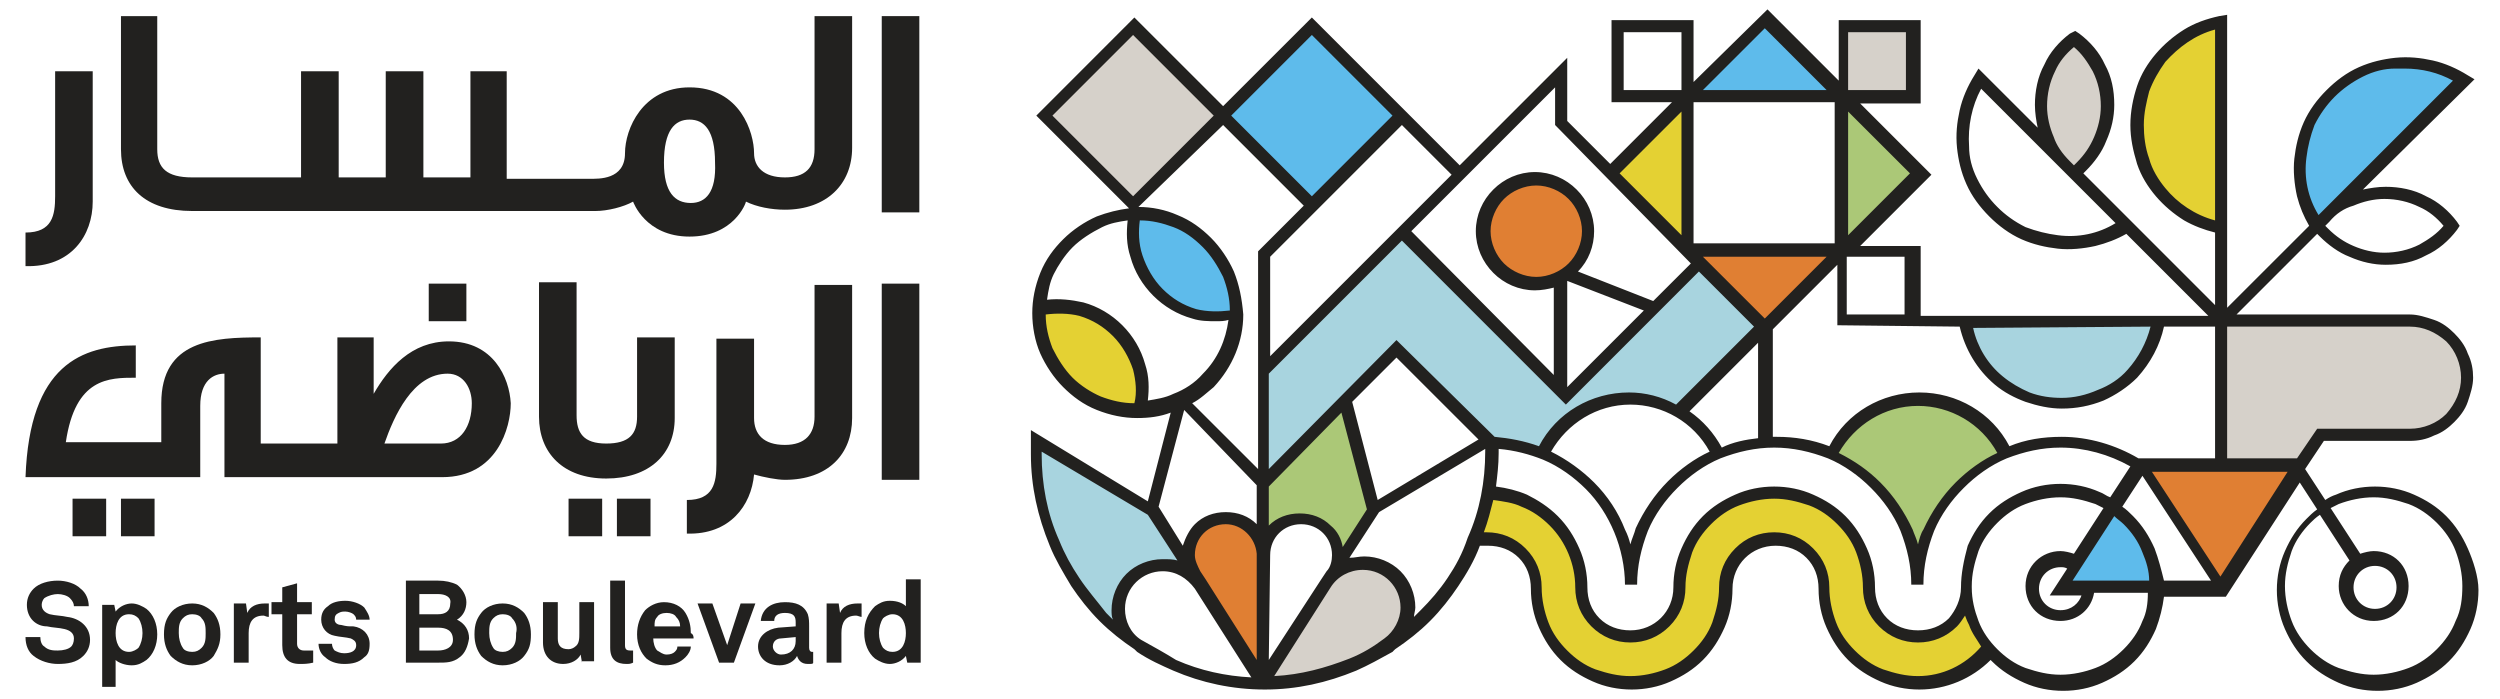 <?xml version="1.0" encoding="UTF-8"?>
<svg xmlns="http://www.w3.org/2000/svg" xmlns:xlink="http://www.w3.org/1999/xlink" width="186" height="52" viewBox="0 0 186 52" version="1.1">
<g id="surface1">
<path style=" stroke:none;fill-rule:nonzero;fill:rgb(13.333%,12.941%,12.157%);fill-opacity:1;" d="M 6.199 48.801 C 5.699 49.301 5 49.398 4.301 49.398 C 3.699 49.398 3 49.199 2.5 48.801 C 2.102 48.5 1.898 48 1.898 47.398 L 3 47.398 C 3 47.699 3.102 48 3.301 48.102 C 3.602 48.398 4 48.398 4.301 48.398 C 4.699 48.398 5.102 48.301 5.301 48.102 C 5.398 48 5.5 47.801 5.5 47.5 C 5.5 47.102 5.199 46.898 4.801 46.801 C 4.398 46.699 3.898 46.699 3.5 46.602 C 2.699 46.602 2 46 2 45 C 2 44.5 2.199 44.102 2.5 43.801 C 2.898 43.398 3.602 43.199 4.301 43.199 C 4.898 43.199 5.602 43.398 6 43.801 C 6.398 44.102 6.602 44.602 6.602 45.102 L 5.5 45.102 C 5.5 44.898 5.398 44.699 5.199 44.5 C 5 44.301 4.602 44.199 4.301 44.199 C 4 44.199 3.602 44.301 3.301 44.5 C 3.199 44.602 3.102 44.801 3.102 45 C 3.102 45.398 3.398 45.602 3.699 45.699 C 4.102 45.801 4.602 45.801 5 45.898 C 5.898 46 6.699 46.602 6.699 47.602 C 6.699 48.102 6.5 48.5 6.199 48.801 Z M 6.199 48.801 "/>
<path style=" stroke:none;fill-rule:nonzero;fill:rgb(13.333%,12.941%,12.157%);fill-opacity:1;" d="M 10.898 49.102 C 10.602 49.301 10.301 49.5 9.801 49.5 C 9.301 49.5 8.801 49.301 8.602 49.102 L 8.602 51.102 L 7.602 51.102 L 7.602 45 L 8.5 45 L 8.602 45.5 C 8.898 45.102 9.398 44.898 9.801 44.898 C 10.199 44.898 10.602 45.102 10.898 45.301 C 11.398 45.699 11.699 46.398 11.699 47.199 C 11.699 48 11.398 48.699 10.898 49.102 Z M 10.301 46 C 10.102 45.801 9.898 45.699 9.602 45.699 C 8.801 45.699 8.602 46.5 8.602 47.102 C 8.602 47.699 8.801 48.5 9.602 48.5 C 9.898 48.5 10.199 48.301 10.301 48.199 C 10.5 47.898 10.602 47.5 10.602 47.102 C 10.602 46.699 10.5 46.301 10.301 46 Z M 10.301 46 "/>
<path style=" stroke:none;fill-rule:nonzero;fill:rgb(13.333%,12.941%,12.157%);fill-opacity:1;" d="M 15.898 48.801 C 15.602 49.199 15 49.5 14.301 49.5 C 13.602 49.5 13.102 49.199 12.699 48.801 C 12.398 48.398 12.199 47.898 12.199 47.199 C 12.199 46.398 12.398 46 12.699 45.602 C 13 45.199 13.602 44.898 14.301 44.898 C 15 44.898 15.5 45.199 15.898 45.602 C 16.199 46 16.398 46.5 16.398 47.199 C 16.398 47.898 16.199 48.301 15.898 48.801 Z M 15 46 C 14.898 45.801 14.602 45.699 14.301 45.699 C 14 45.699 13.801 45.801 13.602 46 C 13.301 46.301 13.301 46.699 13.301 47.102 C 13.301 47.5 13.398 47.898 13.602 48.199 C 13.699 48.398 14 48.5 14.301 48.5 C 14.602 48.5 14.801 48.398 15 48.199 C 15.301 47.898 15.301 47.5 15.301 47.102 C 15.301 46.699 15.301 46.301 15 46 Z M 15 46 "/>
<path style=" stroke:none;fill-rule:nonzero;fill:rgb(13.333%,12.941%,12.157%);fill-opacity:1;" d="M 19.602 45.801 C 18.801 45.801 18.5 46.301 18.5 47.102 L 18.5 49.301 L 17.398 49.301 L 17.398 44.898 L 18.301 44.898 L 18.398 45.602 C 18.602 45.102 19.102 44.898 19.699 44.898 C 19.801 44.898 19.898 44.898 20 44.898 L 20 45.898 C 19.801 45.898 19.699 45.801 19.602 45.801 Z M 19.602 45.801 "/>
<path style=" stroke:none;fill-rule:nonzero;fill:rgb(13.333%,12.941%,12.157%);fill-opacity:1;" d="M 22.301 49.398 C 21.398 49.398 21 48.898 21 48 L 21 45.699 L 20.199 45.699 L 20.199 44.801 L 21 44.801 L 21 43.699 L 22.102 43.398 L 22.102 44.801 L 23.199 44.801 L 23.199 45.699 L 22.102 45.699 L 22.102 47.898 C 22.102 48.199 22.301 48.398 22.602 48.398 C 22.801 48.398 23 48.398 23.301 48.398 L 23.301 49.301 C 22.898 49.398 22.602 49.398 22.301 49.398 Z M 22.301 49.398 "/>
<path style=" stroke:none;fill-rule:nonzero;fill:rgb(13.333%,12.941%,12.157%);fill-opacity:1;" d="M 27.102 48.898 C 26.699 49.301 26.199 49.398 25.602 49.398 C 25 49.398 24.5 49.199 24.199 48.898 C 23.898 48.699 23.699 48.301 23.699 47.898 L 24.699 47.898 C 24.699 48.102 24.801 48.301 24.898 48.398 C 25.102 48.5 25.301 48.602 25.602 48.602 C 26 48.602 26.5 48.5 26.5 48 C 26.5 47.699 26.301 47.602 26.102 47.5 C 25.699 47.398 25.301 47.398 24.898 47.301 C 24.301 47.199 23.898 46.699 23.898 46.102 C 23.898 45.602 24.102 45.301 24.398 45.102 C 24.699 44.801 25.199 44.699 25.699 44.699 C 26.199 44.699 26.801 44.898 27.102 45.199 C 27.301 45.5 27.5 45.801 27.5 46.102 L 26.5 46.102 C 26.5 45.898 26.398 45.801 26.301 45.699 C 26.199 45.602 25.898 45.5 25.699 45.5 C 25.5 45.5 25.398 45.5 25.199 45.602 C 25 45.699 24.898 45.801 24.898 46.102 C 24.898 46.398 25.199 46.5 25.398 46.5 C 25.801 46.602 25.898 46.602 26.301 46.602 C 27 46.699 27.5 47.199 27.5 47.898 C 27.5 48.398 27.398 48.699 27.102 48.898 Z M 27.102 48.898 "/>
<path style=" stroke:none;fill-rule:nonzero;fill:rgb(13.333%,12.941%,12.157%);fill-opacity:1;" d="M 34.199 48.898 C 33.699 49.301 33.199 49.301 32.602 49.301 L 30.199 49.301 L 30.199 43.199 L 32.602 43.199 C 33.102 43.199 33.602 43.301 34 43.5 C 34.398 43.801 34.699 44.301 34.699 44.801 C 34.699 45.301 34.5 45.801 34 46.102 C 34.602 46.398 34.898 46.898 34.898 47.5 C 34.801 48.102 34.602 48.602 34.199 48.898 Z M 32.602 44.199 L 31.199 44.199 L 31.199 45.699 L 32.602 45.699 C 33.102 45.699 33.5 45.5 33.5 44.898 C 33.602 44.398 33.102 44.199 32.602 44.199 Z M 32.602 46.699 L 31.199 46.699 L 31.199 48.398 L 32.602 48.398 C 33.102 48.398 33.699 48.199 33.699 47.602 C 33.699 46.898 33.199 46.699 32.602 46.699 Z M 32.602 46.699 "/>
<path style=" stroke:none;fill-rule:nonzero;fill:rgb(13.333%,12.941%,12.157%);fill-opacity:1;" d="M 39 48.801 C 38.699 49.199 38.102 49.5 37.398 49.5 C 36.699 49.5 36.199 49.199 35.801 48.801 C 35.5 48.398 35.301 47.898 35.301 47.199 C 35.301 46.398 35.5 46 35.801 45.602 C 36.102 45.199 36.699 44.898 37.398 44.898 C 38.102 44.898 38.602 45.199 39 45.602 C 39.301 46 39.5 46.5 39.5 47.199 C 39.5 47.898 39.398 48.301 39 48.801 Z M 38.102 46 C 38 45.801 37.699 45.699 37.398 45.699 C 37.102 45.699 36.898 45.801 36.699 46 C 36.398 46.301 36.398 46.699 36.398 47.102 C 36.398 47.5 36.5 47.898 36.699 48.199 C 36.801 48.398 37.102 48.5 37.398 48.5 C 37.699 48.5 37.898 48.398 38.102 48.199 C 38.398 47.898 38.398 47.5 38.398 47.102 C 38.5 46.699 38.398 46.301 38.102 46 Z M 38.102 46 "/>
<path style=" stroke:none;fill-rule:nonzero;fill:rgb(13.333%,12.941%,12.157%);fill-opacity:1;" d="M 43.301 49.301 L 43.199 48.699 C 43 49.102 42.5 49.398 41.898 49.398 C 41 49.398 40.398 48.801 40.398 47.801 L 40.398 44.801 L 41.5 44.801 L 41.5 47.5 C 41.5 48 41.699 48.301 42.301 48.301 C 42.5 48.301 42.699 48.199 42.801 48.102 C 43.102 47.898 43.102 47.5 43.102 47.102 L 43.102 44.801 L 44.199 44.801 L 44.199 49.199 L 43.301 49.199 Z M 43.301 49.301 "/>
<path style=" stroke:none;fill-rule:nonzero;fill:rgb(13.333%,12.941%,12.157%);fill-opacity:1;" d="M 46.602 49.398 C 45.898 49.398 45.398 49.102 45.398 48.199 L 45.398 43.199 L 46.5 43.199 L 46.5 48 C 46.5 48.301 46.602 48.398 46.898 48.398 C 47 48.398 47 48.398 47.102 48.398 L 47.102 49.301 C 46.898 49.398 46.801 49.398 46.602 49.398 Z M 46.602 49.398 "/>
<path style=" stroke:none;fill-rule:nonzero;fill:rgb(13.333%,12.941%,12.157%);fill-opacity:1;" d="M 51.602 47.5 L 48.602 47.5 C 48.602 47.801 48.699 48.199 48.898 48.398 C 49.102 48.5 49.301 48.699 49.602 48.699 C 49.898 48.699 50.102 48.602 50.199 48.5 C 50.301 48.398 50.398 48.301 50.398 48.102 L 51.398 48.102 C 51.398 48.398 51.199 48.699 51 48.898 C 50.602 49.301 50.102 49.5 49.5 49.5 C 48.898 49.5 48.5 49.301 48.102 49 C 47.699 48.602 47.398 48 47.398 47.199 C 47.398 46.5 47.602 45.898 48 45.398 C 48.301 45.102 48.801 44.801 49.398 44.801 C 50.102 44.801 50.699 45.102 51 45.602 C 51.301 46.102 51.398 46.602 51.398 47.102 C 51.602 47.199 51.602 47.398 51.602 47.5 Z M 50.301 45.898 C 50.199 45.699 49.898 45.602 49.602 45.602 C 49.301 45.602 49 45.699 48.898 45.898 C 48.699 46.102 48.699 46.301 48.699 46.602 L 50.602 46.602 C 50.602 46.301 50.5 46.102 50.301 45.898 Z M 50.301 45.898 "/>
<path style=" stroke:none;fill-rule:nonzero;fill:rgb(13.333%,12.941%,12.157%);fill-opacity:1;" d="M 54.602 49.301 L 53.5 49.301 L 51.898 44.898 L 53 44.898 L 54.102 48 L 55.102 44.898 L 56.199 44.898 Z M 54.602 49.301 "/>
<path style=" stroke:none;fill-rule:nonzero;fill:rgb(13.333%,12.941%,12.157%);fill-opacity:1;" d="M 60.102 49.398 C 59.602 49.398 59.398 49.102 59.301 48.801 C 59.102 49.199 58.602 49.5 58 49.5 C 56.898 49.5 56.398 48.801 56.398 48.102 C 56.398 47.301 57.102 46.801 57.898 46.699 L 59.199 46.602 L 59.199 46.301 C 59.199 45.898 59.102 45.602 58.398 45.602 C 57.898 45.602 57.602 45.801 57.602 46.199 L 56.602 46.199 C 56.699 45.199 57.5 44.801 58.398 44.801 C 59.199 44.801 59.801 45 60.102 45.699 C 60.199 46 60.199 46.301 60.199 46.602 L 60.199 48.199 C 60.199 48.398 60.301 48.5 60.398 48.5 C 60.5 48.5 60.5 48.5 60.5 48.5 L 60.5 49.301 C 60.5 49.398 60.398 49.398 60.102 49.398 Z M 59.199 47.398 L 58.102 47.5 C 57.801 47.5 57.5 47.699 57.5 48.102 C 57.5 48.398 57.801 48.699 58.102 48.699 C 58.801 48.699 59.199 48.301 59.199 47.699 Z M 59.199 47.398 "/>
<path style=" stroke:none;fill-rule:nonzero;fill:rgb(13.333%,12.941%,12.157%);fill-opacity:1;" d="M 63.699 45.801 C 62.898 45.801 62.602 46.301 62.602 47.102 L 62.602 49.301 L 61.5 49.301 L 61.5 44.898 L 62.398 44.898 L 62.5 45.602 C 62.699 45.102 63.199 44.898 63.801 44.898 C 63.898 44.898 64 44.898 64.102 44.898 L 64.102 45.898 C 64 45.898 63.801 45.801 63.699 45.801 Z M 63.699 45.801 "/>
<path style=" stroke:none;fill-rule:nonzero;fill:rgb(13.333%,12.941%,12.157%);fill-opacity:1;" d="M 67.5 49.301 L 67.398 48.801 C 67.102 49.199 66.602 49.398 66.199 49.398 C 65.801 49.398 65.398 49.199 65.102 49 C 64.602 48.602 64.301 47.898 64.301 47.102 C 64.301 46.199 64.602 45.602 65.102 45.102 C 65.398 44.898 65.699 44.699 66.199 44.699 C 66.801 44.699 67.199 44.898 67.398 45.102 L 67.398 43.102 L 68.5 43.102 L 68.5 49.301 Z M 66.398 45.699 C 66.102 45.699 65.801 45.898 65.699 46 C 65.5 46.301 65.398 46.699 65.398 47.102 C 65.398 47.5 65.5 47.898 65.699 48.199 C 65.898 48.398 66.102 48.5 66.398 48.5 C 67.199 48.5 67.398 47.699 67.398 47.102 C 67.398 46.5 67.199 45.699 66.398 45.699 Z M 66.398 45.699 "/>
<path style=" stroke:none;fill-rule:nonzero;fill:rgb(13.333%,12.941%,12.157%);fill-opacity:1;" d="M 65.602 1.199 L 68.398 1.199 L 68.398 15.801 L 65.602 15.801 Z M 65.602 1.199 "/>
<path style=" stroke:none;fill-rule:nonzero;fill:rgb(13.333%,12.941%,12.157%);fill-opacity:1;" d="M 6.898 5.301 L 4.102 5.301 L 4.102 14.602 C 4.102 16 3.898 17.301 1.898 17.301 L 1.898 19.801 C 5.301 19.898 6.898 17.5 6.898 15 C 6.898 14.699 6.898 5.301 6.898 5.301 Z M 6.898 5.301 "/>
<path style=" stroke:none;fill-rule:nonzero;fill:rgb(13.333%,12.941%,12.157%);fill-opacity:1;" d="M 60.602 1.199 L 60.602 11.102 C 60.602 12.5 59.898 13.199 58.398 13.199 C 56.801 13.199 56.102 12.398 56.102 11.398 C 56.102 9.898 55.102 6.5 51.301 6.5 C 47.801 6.5 46.5 9.602 46.5 11.398 C 46.5 13.398 44.5 13.301 43.898 13.301 C 43.602 13.301 37.699 13.301 37.699 13.301 L 37.699 5.301 L 35 5.301 L 35 13.199 L 31.5 13.199 L 31.5 5.301 L 28.699 5.301 L 28.699 13.199 L 25.199 13.199 L 25.199 5.301 L 22.398 5.301 L 22.398 13.199 L 14.301 13.199 C 12.398 13.199 11.699 12.5 11.699 11.102 L 11.699 1.199 L 9 1.199 L 9 11.102 C 9 13.898 10.801 15.699 14.301 15.699 L 44.301 15.699 C 45.199 15.699 46.398 15.398 47.102 15 C 47.102 15 48 17.602 51.301 17.602 C 54.602 17.602 55.5 15.102 55.5 15 C 56.301 15.398 57.398 15.602 58.398 15.602 C 61.5 15.602 63.398 13.699 63.398 11 L 63.398 1.199 Z M 51.398 15.102 C 51.301 15.102 51.301 15.102 51.398 15.102 C 50.199 15.102 49.398 14.301 49.398 12.102 C 49.398 9.699 50.199 8.898 51.301 8.898 C 52.398 8.898 53.199 9.699 53.199 12.102 C 53.301 14.301 52.5 15.102 51.398 15.102 Z M 51.398 15.102 "/>
<path style=" stroke:none;fill-rule:nonzero;fill:rgb(13.333%,12.941%,12.157%);fill-opacity:1;" d="M 65.602 21.102 L 68.398 21.102 L 68.398 35.699 L 65.602 35.699 Z M 65.602 21.102 "/>
<path style=" stroke:none;fill-rule:nonzero;fill:rgb(13.333%,12.941%,12.157%);fill-opacity:1;" d="M 31.898 21.102 L 34.699 21.102 L 34.699 23.898 L 31.898 23.898 Z M 31.898 21.102 "/>
<path style=" stroke:none;fill-rule:nonzero;fill:rgb(13.333%,12.941%,12.157%);fill-opacity:1;" d="M 42.301 37.102 L 44.801 37.102 L 44.801 39.898 L 42.301 39.898 Z M 42.301 37.102 "/>
<path style=" stroke:none;fill-rule:nonzero;fill:rgb(13.333%,12.941%,12.157%);fill-opacity:1;" d="M 45.898 37.102 L 48.398 37.102 L 48.398 39.898 L 45.898 39.898 Z M 45.898 37.102 "/>
<path style=" stroke:none;fill-rule:nonzero;fill:rgb(13.333%,12.941%,12.157%);fill-opacity:1;" d="M 5.398 37.102 L 7.898 37.102 L 7.898 39.898 L 5.398 39.898 Z M 5.398 37.102 "/>
<path style=" stroke:none;fill-rule:nonzero;fill:rgb(13.333%,12.941%,12.157%);fill-opacity:1;" d="M 9 37.102 L 11.5 37.102 L 11.5 39.898 L 9 39.898 Z M 9 37.102 "/>
<path style=" stroke:none;fill-rule:nonzero;fill:rgb(13.333%,12.941%,12.157%);fill-opacity:1;" d="M 47.398 31 C 47.398 32.301 46.801 33 45.102 33 C 43.398 33 42.898 32.199 42.898 30.898 L 42.898 21 L 40.102 21 L 40.102 31 C 40.102 33.699 41.898 35.602 45.102 35.602 C 48.301 35.602 50.199 33.801 50.199 31.102 L 50.199 25.102 L 47.398 25.102 Z M 47.398 31 "/>
<path style=" stroke:none;fill-rule:nonzero;fill:rgb(13.333%,12.941%,12.157%);fill-opacity:1;" d="M 60.602 21.102 L 60.602 31 C 60.602 32.301 59.898 33.102 58.398 33.102 C 56.801 33.102 56.102 32.301 56.102 31.102 L 56.102 25.199 L 53.301 25.199 L 53.301 34.5 C 53.301 35.898 53.102 37.199 51.102 37.199 L 51.102 39.699 C 54.301 39.801 55.898 37.602 56.102 35.301 C 56.801 35.5 57.801 35.699 58.398 35.699 C 61.602 35.699 63.398 33.801 63.398 31.102 L 63.398 21.199 L 60.602 21.199 Z M 60.602 21.102 "/>
<path style=" stroke:none;fill-rule:nonzero;fill:rgb(13.333%,12.941%,12.157%);fill-opacity:1;" d="M 33.398 25.398 C 30.602 25.398 28.898 27.398 27.801 29.301 L 27.801 25.102 L 25.102 25.102 L 25.102 33 L 19.398 33 L 19.398 25.102 C 15.898 25.102 12 25.301 12 30 C 12 31.301 12 32.898 12 32.898 L 4.898 32.898 C 5.602 28.102 8.102 28.102 10.102 28.102 L 10.102 25.699 C 6.102 25.699 2.199 27.102 1.898 35.5 L 14.898 35.5 L 14.898 30.199 C 14.898 28.301 15.898 27.801 16.699 27.801 L 16.699 35.5 L 32.898 35.5 C 37 35.5 38 31.801 38 30 C 37.898 28.102 36.699 25.398 33.398 25.398 Z M 32.801 33 L 28.602 33 C 29.301 31 30.699 27.801 33.301 27.801 C 34.5 27.801 35.102 28.898 35.102 30 C 35.102 31.699 34.301 33 32.801 33 Z M 32.801 33 "/>
<path style=" stroke:none;fill-rule:nonzero;fill:rgb(67.059%,78.431%,46.667%);fill-opacity:1;" d="M 99.5 40.801 C 99.398 40.301 99.102 39.801 98.699 39.398 C 98.199 38.898 97.5 38.602 96.699 38.602 C 96 38.602 95.301 38.898 94.699 39.398 L 94 40.102 L 94 35.898 L 100.102 29.801 L 102.199 37.898 L 99.699 41.801 Z M 99.5 40.801 "/>
<path style=" stroke:none;fill-rule:nonzero;fill:rgb(67.059%,78.431%,46.667%);fill-opacity:1;" d="M 142.301 40.602 C 142.199 40.199 142.102 39.898 141.898 39.5 C 141.398 38.199 140.602 37.102 139.602 36.102 C 138.699 35.199 137.699 34.5 136.602 34 L 136.199 33.801 L 136.398 33.398 C 137 32.301 137.898 31.398 139 30.699 C 140.102 30.102 141.398 29.699 142.602 29.699 C 143.898 29.699 145.102 30 146.199 30.699 C 147.301 31.301 148.199 32.301 148.801 33.398 L 149 33.801 L 148.602 34 C 147.5 34.5 146.5 35.199 145.602 36.102 C 144.602 37.102 143.801 38.199 143.301 39.5 C 143.102 39.898 143 40.199 142.898 40.602 L 142.5 42 Z M 142.301 40.602 "/>
<path style=" stroke:none;fill-rule:nonzero;fill:rgb(67.059%,78.431%,46.667%);fill-opacity:1;" d="M 137 7.301 L 142.699 12.898 L 137 18.602 Z M 137 7.301 "/>
<path style=" stroke:none;fill-rule:nonzero;fill:rgb(65.882%,83.137%,87.451%);fill-opacity:1;" d="M 153.398 30 C 152.5 30 151.699 29.801 150.898 29.5 C 150.102 29.199 149.398 28.801 148.801 28.199 C 148.199 27.699 147.699 27.102 147.301 26.5 C 146.898 25.801 146.602 25.102 146.398 24.398 L 146.301 23.898 L 160.699 23.898 L 160.602 24.398 C 160.301 25.699 159.699 26.801 158.699 27.801 C 158 28.5 157.199 29 156.398 29.398 C 155.301 29.801 154.398 30 153.398 30 Z M 153.398 30 "/>
<path style=" stroke:none;fill-rule:nonzero;fill:rgb(65.882%,83.137%,87.451%);fill-opacity:1;" d="M 94 27.602 L 104.301 17.301 L 116.5 29.5 L 126.398 19.602 L 131.199 24.398 L 124.898 30.699 L 124.602 30.602 C 123.602 30.102 122.398 29.801 121.301 29.801 C 118.602 29.801 116.199 31.301 114.898 33.602 L 114.699 33.898 L 114.301 33.801 C 113.301 33.398 112.199 33.199 111.102 33.102 L 110.898 33.102 L 103.801 26 L 93.898 36 Z M 94 27.602 "/>
<path style=" stroke:none;fill-rule:nonzero;fill:rgb(65.882%,83.137%,87.451%);fill-opacity:1;" d="M 82.5 46.199 C 82.301 46 82.199 45.898 82 45.699 C 81.199 44.898 80.5 44.102 79.898 43.199 C 79.301 42.301 78.801 41.301 78.301 40.301 C 77.398 38.199 77 36 77 33.699 C 77 33.602 77 33.5 77 33.5 L 77 32.801 L 85.699 37.898 L 88.5 42.301 L 87.5 42 C 87.199 41.898 86.898 41.898 86.602 41.898 C 85.699 41.898 84.898 42.199 84.199 42.898 C 83.602 43.5 83.199 44.398 83.199 45.301 C 83.199 45.5 83.199 45.699 83.301 45.898 L 83.5 47.199 Z M 82.5 46.199 "/>
<path style=" stroke:none;fill-rule:nonzero;fill:rgb(89.412%,81.961%,20%);fill-opacity:1;" d="M 164.602 16.801 C 163.801 16.602 163.102 16.301 162.5 15.801 C 161.801 15.398 161.301 14.801 160.801 14.199 C 160.199 13.5 159.801 12.801 159.5 11.898 C 159.199 11 159 10.102 159 9.199 C 159 8.301 159.199 7.398 159.5 6.5 C 159.801 5.699 160.199 4.898 160.801 4.199 C 161.301 3.602 161.898 3.102 162.5 2.602 C 163.199 2.199 163.898 1.801 164.602 1.602 L 165.102 1.398 L 165.102 16.699 Z M 164.602 16.801 "/>
<path style=" stroke:none;fill-rule:nonzero;fill:rgb(89.412%,81.961%,20%);fill-opacity:1;" d="M 119.898 12.898 L 125.5 7.301 L 125.5 18.602 Z M 119.898 12.898 "/>
<path style=" stroke:none;fill-rule:nonzero;fill:rgb(89.412%,81.961%,20%);fill-opacity:1;" d="M 84.5 30.5 C 83.602 30.5 82.699 30.301 81.898 29.898 C 81 29.5 80.301 29 79.602 28.301 C 78.898 27.602 78.398 26.898 78 26 C 77.602 25.199 77.5 24.301 77.398 23.398 L 77.398 23 L 77.801 22.898 C 78.102 22.801 78.5 22.801 78.801 22.801 C 79.398 22.801 79.898 22.898 80.5 23 C 81.5 23.301 82.5 23.801 83.199 24.602 C 84 25.398 84.5 26.301 84.801 27.301 C 85 28.199 85.102 29.102 85 30 L 84.898 30.398 Z M 84.5 30.5 "/>
<path style=" stroke:none;fill-rule:nonzero;fill:rgb(89.412%,81.961%,20%);fill-opacity:1;" d="M 142.699 50.699 C 141.801 50.699 140.801 50.5 140 50.199 C 139.199 49.801 138.398 49.301 137.801 48.699 C 137.199 48.102 136.699 47.301 136.301 46.5 C 135.898 45.602 135.801 44.699 135.801 43.801 C 135.801 42.801 135.398 41.898 134.699 41.199 C 134 40.5 133.102 40.102 132.102 40.102 C 131.102 40.102 130.199 40.5 129.5 41.199 C 128.801 41.898 128.398 42.801 128.398 43.801 C 128.398 44.699 128.199 45.699 127.898 46.5 C 127.5 47.301 127 48.102 126.398 48.699 C 125.801 49.301 125 49.801 124.199 50.199 C 123.301 50.602 122.398 50.699 121.5 50.699 C 120.602 50.699 119.602 50.5 118.801 50.199 C 118 49.801 117.199 49.301 116.602 48.699 C 116 48.102 115.5 47.301 115.102 46.5 C 114.699 45.602 114.602 44.699 114.602 43.801 C 114.602 42.801 114.199 41.898 113.5 41.199 C 112.801 40.5 111.898 40.102 110.898 40.102 C 110.801 40.102 110.801 40.102 110.699 40.102 L 110.102 40.102 L 110.301 39.5 C 110.602 38.699 110.801 37.898 110.898 37.199 L 111 36.801 L 111.398 36.801 C 112.199 36.898 113 37 113.699 37.398 C 114.5 37.801 115.301 38.301 115.898 38.898 C 117.199 40.199 117.898 42 117.898 43.801 C 117.898 44.801 118.301 45.699 119 46.398 C 119.699 47.102 120.602 47.5 121.602 47.5 C 122.602 47.5 123.5 47.102 124.199 46.398 C 124.898 45.699 125.301 44.801 125.301 43.801 C 125.301 42.898 125.5 41.898 125.801 41.102 C 126.199 40.301 126.699 39.5 127.301 38.898 C 127.898 38.301 128.699 37.801 129.5 37.398 C 130.398 37 131.301 36.898 132.199 36.898 C 133.102 36.898 134.102 37.102 134.898 37.398 C 135.699 37.801 136.5 38.301 137.102 38.898 C 137.699 39.5 138.199 40.301 138.602 41.102 C 139 42 139.102 42.898 139.102 43.801 C 139.102 44.801 139.5 45.699 140.199 46.398 C 140.898 47.102 141.801 47.5 142.801 47.5 C 143.801 47.5 144.699 47.102 145.398 46.398 C 145.602 46.199 145.801 46 145.898 45.699 L 146.398 44.898 L 146.699 45.801 C 146.801 46 146.898 46.301 147 46.5 C 147.199 47 147.5 47.602 147.898 48 L 148.102 48.301 L 147.801 48.602 C 147.102 49.301 146.398 49.801 145.5 50.199 C 144.602 50.5 143.602 50.699 142.699 50.699 Z M 142.699 50.699 "/>
<path style=" stroke:none;fill-rule:nonzero;fill:rgb(87.843%,49.804%,20%);fill-opacity:1;" d="M 88.699 42.398 C 88.602 42 88.5 41.699 88.5 41.301 C 88.5 39.801 89.699 38.602 91.199 38.602 C 91.898 38.602 92.602 38.898 93.102 39.398 C 93.602 39.898 93.898 40.5 93.898 41.199 L 93.898 50.602 Z M 88.699 42.398 "/>
<path style=" stroke:none;fill-rule:nonzero;fill:rgb(87.843%,49.804%,20%);fill-opacity:1;" d="M 114.199 21.102 C 113.199 21.102 112.199 20.699 111.5 20 C 110.801 19.301 110.398 18.301 110.398 17.301 C 110.398 16.301 110.801 15.301 111.5 14.602 C 112.199 13.898 113.199 13.5 114.199 13.5 C 115.199 13.5 116.199 13.898 116.898 14.602 C 117.602 15.301 118 16.301 118 17.301 C 118 18.301 117.602 19.301 116.898 20 C 116.199 20.699 115.301 21.102 114.199 21.102 Z M 114.199 21.102 "/>
<path style=" stroke:none;fill-rule:nonzero;fill:rgb(87.843%,49.804%,20%);fill-opacity:1;" d="M 125.602 18.699 L 136.898 18.699 L 131.301 24.301 Z M 125.602 18.699 "/>
<path style=" stroke:none;fill-rule:nonzero;fill:rgb(87.843%,49.804%,20%);fill-opacity:1;" d="M 159.398 34.602 L 171.102 34.602 L 165.199 43.602 Z M 159.398 34.602 "/>
<path style=" stroke:none;fill-rule:nonzero;fill:rgb(83.922%,81.961%,79.216%);fill-opacity:1;" d="M 153.602 12.199 C 153.102 11.602 152.602 11 152.301 10.301 C 152 9.5 151.801 8.699 151.801 7.801 C 151.801 6.801 152 5.898 152.5 5 C 152.898 4.301 153.398 3.602 154 3.102 L 154.301 2.801 L 154.602 3.102 C 155.199 3.602 155.699 4.301 156.102 5 C 156.5 5.898 156.801 6.801 156.801 7.801 C 156.801 8.699 156.602 9.5 156.301 10.301 C 156 11.102 155.5 11.699 154.898 12.301 C 154.801 12.398 154.801 12.398 154.699 12.5 L 154.398 12.801 Z M 153.602 12.199 "/>
<path style=" stroke:none;fill-rule:nonzero;fill:rgb(83.922%,81.961%,79.216%);fill-opacity:1;" d="M 137 2 L 142.102 2 L 142.102 7.102 L 137 7.102 Z M 137 2 "/>
<path style=" stroke:none;fill-rule:nonzero;fill:rgb(83.922%,81.961%,79.216%);fill-opacity:1;" d="M 98.699 43.398 C 99.301 42.5 100.301 41.898 101.398 41.898 C 103.199 41.898 104.699 43.398 104.699 45.199 C 104.699 45.699 104.602 46.301 104.301 46.699 C 104.102 47.199 103.699 47.602 103.301 47.898 C 102.398 48.5 101.5 49 100.602 49.398 C 98.801 50.199 96.898 50.602 94.898 50.699 L 94.102 50.699 Z M 98.699 43.398 "/>
<path style=" stroke:none;fill-rule:nonzero;fill:rgb(83.922%,81.961%,79.216%);fill-opacity:1;" d="M 165.199 34.5 L 165.199 23.898 L 179.199 23.898 C 180.301 23.898 181.398 24.301 182.199 25.102 C 183 25.898 183.398 26.898 183.398 28.102 C 183.398 29.199 183 30.301 182.199 31.102 C 181.398 31.898 180.398 32.301 179.199 32.301 L 172.602 32.301 L 171.102 34.602 L 165.199 34.602 Z M 165.199 34.5 "/>
<path style=" stroke:none;fill-rule:nonzero;fill:rgb(83.922%,81.961%,79.216%);fill-opacity:1;" d="M 77.738 8.562 L 84.312 1.984 L 90.891 8.562 L 84.312 15.137 Z M 77.738 8.562 "/>
<path style=" stroke:none;fill-rule:nonzero;fill:rgb(36.863%,73.333%,92.157%);fill-opacity:1;" d="M 172.102 16.199 C 171.699 15.5 171.5 14.801 171.301 14 C 171.102 13.199 171.102 12.5 171.199 11.699 C 171.301 10.801 171.5 10 171.898 9.199 C 172.301 8.398 172.801 7.602 173.5 7 C 174.199 6.301 174.898 5.801 175.699 5.398 C 176.5 5 177.398 4.801 178.199 4.699 C 178.398 4.699 178.699 4.699 178.898 4.699 C 180.199 4.699 181.5 5 182.699 5.699 L 183.199 6 L 173 16.102 C 172.898 16.199 172.898 16.199 172.801 16.301 L 172.301 16.801 Z M 172.102 16.199 "/>
<path style=" stroke:none;fill-rule:nonzero;fill:rgb(36.863%,73.333%,92.157%);fill-opacity:1;" d="M 153.398 43.699 L 157.199 37.898 L 157.602 38.199 C 157.898 38.398 158.102 38.602 158.301 38.801 C 158.898 39.398 159.398 40.199 159.801 41 C 160.102 41.699 160.301 42.5 160.301 43.199 L 160.301 43.699 Z M 153.398 43.699 "/>
<path style=" stroke:none;fill-rule:nonzero;fill:rgb(36.863%,73.333%,92.157%);fill-opacity:1;" d="M 90.602 23.602 C 90 23.602 89.5 23.5 88.898 23.398 C 87.898 23.102 86.898 22.602 86.199 21.801 C 85.398 21 84.801 20 84.5 19 C 84.301 18.102 84.199 17.199 84.301 16.301 L 84.398 15.898 L 84.801 15.898 C 85.699 15.898 86.602 16.102 87.398 16.5 C 88.301 16.898 89 17.398 89.699 18.102 C 90.398 18.801 90.898 19.5 91.301 20.398 C 91.699 21.199 91.801 22.102 91.898 23 L 91.898 23.398 L 91.5 23.5 C 91.199 23.5 90.898 23.602 90.602 23.602 Z M 90.602 23.602 "/>
<path style=" stroke:none;fill-rule:nonzero;fill:rgb(36.863%,73.333%,92.157%);fill-opacity:1;" d="M 125.602 7.102 L 131.301 1.5 L 136.898 7.102 Z M 125.602 7.102 "/>
<path style=" stroke:none;fill-rule:nonzero;fill:rgb(36.863%,73.333%,92.157%);fill-opacity:1;" d="M 90.953 8.598 L 97.527 2.02 L 104.105 8.598 L 97.527 15.172 Z M 90.953 8.598 "/>
<path style=" stroke:none;fill-rule:nonzero;fill:rgb(13.333%,12.941%,12.157%);fill-opacity:1;" d="M 183.602 40.801 C 183.199 39.898 182.699 39.102 182 38.398 C 181.301 37.699 180.5 37.199 179.602 36.801 C 178.699 36.398 177.699 36.199 176.699 36.199 C 175.699 36.199 174.699 36.398 173.801 36.801 C 173.5 36.898 173.301 37 173 37.199 L 171.5 34.898 L 172.898 32.801 L 179.301 32.801 C 179.898 32.801 180.5 32.699 181.102 32.398 C 181.699 32.199 182.199 31.801 182.602 31.398 C 183 31 183.398 30.5 183.602 29.898 C 183.801 29.301 184 28.699 184 28.102 C 184 27.5 183.898 26.898 183.602 26.301 C 183.398 25.699 183 25.199 182.602 24.801 C 182.199 24.398 181.699 24 181.102 23.801 C 180.5 23.602 179.898 23.398 179.301 23.398 L 166.398 23.398 L 172.398 17.398 C 172.5 17.5 172.5 17.5 172.602 17.602 C 173.199 18.199 174 18.801 174.801 19.102 C 175.699 19.5 176.602 19.699 177.5 19.699 C 178.602 19.699 179.602 19.5 180.5 19 C 181.398 18.602 182.199 17.898 182.801 17.102 L 183 16.801 L 182.801 16.5 C 182.199 15.699 181.398 15 180.5 14.602 C 179.602 14.102 178.5 13.898 177.5 13.898 C 176.898 13.898 176.301 14 175.801 14.102 L 184.102 5.898 L 183.602 5.602 C 182.801 5.102 181.898 4.699 181 4.5 C 180.102 4.301 179.199 4.199 178.199 4.301 C 177.301 4.398 176.398 4.602 175.5 5 C 174.602 5.398 173.801 6 173.102 6.699 C 172.398 7.398 171.801 8.199 171.398 9.102 C 171 10 170.801 10.898 170.699 11.801 C 170.602 12.699 170.699 13.699 170.898 14.602 C 171.102 15.398 171.398 16.102 171.801 16.801 L 165.699 22.898 L 165.699 1.102 L 165.102 1.199 C 164.199 1.398 163.301 1.699 162.5 2.199 C 161.699 2.699 161 3.301 160.398 4 C 159.801 4.699 159.301 5.5 159 6.398 C 158.699 7.301 158.5 8.301 158.5 9.301 C 158.5 10.301 158.699 11.199 159 12.199 C 159.301 13.102 159.801 13.898 160.398 14.602 C 161 15.301 161.699 15.898 162.5 16.398 C 163.199 16.801 164 17.102 164.801 17.301 L 164.801 22.699 L 155 12.898 C 155.102 12.801 155.102 12.801 155.199 12.699 C 155.801 12.102 156.398 11.301 156.699 10.5 C 157.102 9.602 157.301 8.699 157.301 7.801 C 157.301 6.699 157.102 5.699 156.602 4.801 C 156.199 3.898 155.5 3.102 154.699 2.5 L 154.398 2.301 L 154 2.5 C 153.199 3.102 152.5 3.898 152.102 4.801 C 151.602 5.699 151.398 6.801 151.398 7.801 C 151.398 8.398 151.5 9 151.602 9.5 L 147.199 5.102 L 146.898 5.602 C 146.398 6.398 146 7.301 145.801 8.199 C 145.602 9.102 145.5 10 145.602 11 C 145.699 11.898 145.898 12.801 146.301 13.699 C 146.699 14.602 147.301 15.398 148 16.102 C 148.699 16.801 149.5 17.398 150.398 17.801 C 151.301 18.199 152.199 18.398 153.102 18.5 C 154 18.602 155 18.5 155.898 18.301 C 156.699 18.102 157.5 17.801 158.199 17.398 L 164.301 23.5 L 142.898 23.5 L 142.898 18.301 L 138.398 18.301 L 143.699 13 L 138.398 7.699 L 142.898 7.699 L 142.898 1.5 L 136.801 1.5 L 136.801 6 L 131.5 0.699 L 126 6.102 L 126 1.5 L 119.898 1.5 L 119.898 7.602 L 124.398 7.602 L 119.801 12.199 L 116.602 9 L 116.602 4.301 L 108.602 12.301 L 97.602 1.301 L 91 7.898 L 84.398 1.301 L 77.102 8.602 L 84 15.5 C 83.199 15.602 82.398 15.801 81.602 16.102 C 80.699 16.5 79.801 17.102 79.102 17.801 C 78.398 18.5 77.801 19.301 77.398 20.301 C 77 21.301 76.801 22.301 76.801 23.301 C 76.801 24.301 77 25.398 77.398 26.301 C 77.801 27.199 78.398 28.102 79.102 28.801 C 79.801 29.5 80.602 30.102 81.602 30.5 C 82.602 30.898 83.602 31.102 84.602 31.102 C 85.5 31.102 86.301 31 87.102 30.699 L 85.398 37.301 L 76.699 32 L 76.699 32.801 C 76.699 33.102 76.699 33.5 76.699 33.801 C 76.699 36.199 77.199 38.398 78.102 40.602 C 78.5 41.602 79.102 42.602 79.699 43.602 C 80.301 44.5 81 45.398 81.801 46.199 C 82.602 47 83.5 47.699 84.398 48.301 C 84.398 48.301 84.5 48.398 84.5 48.398 C 84.5 48.398 84.602 48.5 84.602 48.5 C 85.5 49.102 86.398 49.5 87.301 49.898 C 89.398 50.801 91.699 51.301 94.102 51.301 C 96.5 51.301 98.699 50.801 100.898 49.898 C 101.801 49.5 102.699 49 103.602 48.5 C 103.602 48.5 103.699 48.398 103.699 48.398 C 103.699 48.398 103.801 48.301 103.801 48.301 C 104.699 47.699 105.602 47 106.398 46.199 C 107.199 45.398 107.898 44.5 108.5 43.602 C 109.102 42.699 109.699 41.699 110.102 40.602 C 110.301 40.602 110.5 40.602 110.699 40.602 C 111.602 40.602 112.398 40.898 113 41.5 C 113.602 42.102 113.898 42.898 113.898 43.801 C 113.898 44.801 114.102 45.801 114.5 46.699 C 114.898 47.602 115.398 48.398 116.102 49.102 C 116.801 49.801 117.602 50.301 118.5 50.699 C 119.398 51.102 120.398 51.301 121.398 51.301 C 122.398 51.301 123.398 51.102 124.301 50.699 C 125.199 50.301 126 49.801 126.699 49.102 C 127.398 48.398 127.898 47.602 128.301 46.699 C 128.699 45.801 128.898 44.801 128.898 43.801 C 128.898 42 130.301 40.602 132.102 40.602 C 133 40.602 133.801 40.898 134.398 41.5 C 135 42.102 135.301 42.898 135.301 43.801 C 135.301 44.801 135.5 45.801 135.898 46.699 C 136.301 47.602 136.801 48.398 137.5 49.102 C 138.199 49.801 139 50.301 139.898 50.699 C 140.801 51.102 141.801 51.301 142.801 51.301 C 144.801 51.301 146.699 50.5 148.102 49.102 C 148.102 49.102 148.102 49.102 148.199 49.199 C 148.898 49.898 149.699 50.398 150.602 50.801 C 151.5 51.199 152.5 51.398 153.5 51.398 C 154.5 51.398 155.5 51.199 156.398 50.801 C 157.301 50.398 158.102 49.898 158.801 49.199 C 159.5 48.5 160 47.699 160.398 46.801 C 160.699 46 160.898 45.199 161 44.398 L 165.602 44.398 L 171.102 35.898 L 172.398 37.898 C 172.102 38.102 171.801 38.398 171.602 38.602 C 170.898 39.301 170.398 40.102 170 41 C 169.602 41.898 169.398 42.898 169.398 43.898 C 169.398 44.898 169.602 45.898 170 46.801 C 170.398 47.699 170.898 48.5 171.602 49.199 C 172.301 49.898 173.102 50.398 174 50.801 C 174.898 51.199 175.898 51.398 176.898 51.398 C 177.898 51.398 178.898 51.199 179.801 50.801 C 180.699 50.398 181.5 49.898 182.199 49.199 C 182.898 48.5 183.398 47.699 183.801 46.801 C 184.199 45.898 184.398 44.898 184.398 43.898 C 184.398 42.898 184 41.699 183.602 40.801 Z M 152.801 10.199 C 152.5 9.5 152.301 8.699 152.301 7.898 C 152.301 7 152.5 6.102 152.898 5.301 C 153.199 4.602 153.699 4 154.301 3.5 C 154.898 4 155.301 4.602 155.699 5.301 C 156.102 6.102 156.301 7 156.301 7.898 C 156.301 8.699 156.102 9.5 155.801 10.199 C 155.5 10.898 155.102 11.5 154.5 12.102 C 154.398 12.199 154.398 12.199 154.301 12.301 L 154 12 C 153.398 11.398 153 10.801 152.801 10.199 Z M 153.102 17.5 C 152.301 17.398 151.5 17.199 150.699 16.898 C 149.898 16.5 149.199 16 148.602 15.398 C 148 14.801 147.5 14.102 147.102 13.301 C 146.699 12.5 146.5 11.699 146.5 10.898 C 146.398 9.398 146.699 7.898 147.398 6.602 L 157.398 16.602 C 156.102 17.398 154.602 17.699 153.102 17.5 Z M 175.102 15.301 C 175.801 15 176.602 14.801 177.398 14.801 C 178.301 14.801 179.199 15 180 15.398 C 180.699 15.699 181.301 16.199 181.801 16.801 C 181.301 17.398 180.699 17.801 180 18.199 C 179.199 18.602 178.301 18.801 177.398 18.801 C 176.602 18.801 175.801 18.602 175.102 18.301 C 174.398 18 173.801 17.602 173.199 17 C 173.102 16.898 173.102 16.898 173 16.801 L 173.301 16.5 C 173.801 15.898 174.398 15.5 175.102 15.301 Z M 171.602 11.699 C 171.699 10.898 171.898 10.102 172.199 9.301 C 172.602 8.5 173.102 7.801 173.699 7.199 C 174.301 6.602 175 6.102 175.801 5.699 C 176.602 5.301 177.398 5.102 178.199 5.102 C 178.398 5.102 178.699 5.102 178.898 5.102 C 180.199 5.102 181.398 5.398 182.5 6 L 172.5 16 C 171.699 14.699 171.398 13.199 171.602 11.699 Z M 161.102 14 C 160.602 13.398 160.102 12.602 159.898 11.801 C 159.602 11 159.5 10.102 159.5 9.301 C 159.5 8.398 159.699 7.602 159.898 6.801 C 160.199 6 160.602 5.301 161.102 4.602 C 162.102 3.5 163.301 2.602 164.801 2.199 L 164.801 16.398 C 163.301 16 162 15.102 161.102 14 Z M 160 24.301 C 159.699 25.5 159.102 26.602 158.301 27.5 C 157.699 28.199 156.898 28.699 156.102 29 C 155.199 29.398 154.301 29.602 153.398 29.602 C 152.602 29.602 151.801 29.5 151 29.199 C 150.301 28.898 149.602 28.5 149 28 C 147.898 27.102 147.102 25.801 146.801 24.398 Z M 145.801 24.301 C 146.199 26 147.102 27.5 148.398 28.602 C 149.102 29.199 149.898 29.602 150.699 29.898 C 151.602 30.199 152.5 30.398 153.398 30.398 C 154.5 30.398 155.5 30.199 156.5 29.801 C 157.398 29.398 158.301 28.801 159 28.102 C 160 27 160.699 25.699 161 24.301 L 164.801 24.301 L 164.801 34.102 L 159.102 34.102 C 157.398 33.102 155.398 32.5 153.398 32.5 C 152 32.5 150.699 32.699 149.5 33.199 C 148.199 30.699 145.602 29.199 142.801 29.199 C 140 29.199 137.398 30.699 136.102 33.199 C 134.801 32.699 133.5 32.5 132.199 32.5 C 132.102 32.5 132 32.5 131.898 32.5 L 131.898 24.5 L 136.699 19.699 L 136.699 24.199 Z M 154.199 43.199 L 157.301 38.398 C 157.5 38.602 157.801 38.801 158 39 C 158.602 39.602 159.102 40.301 159.398 41.102 C 159.699 41.801 159.898 42.5 159.898 43.199 Z M 154.898 44.199 C 154.699 44.898 154.102 45.398 153.301 45.398 C 152.398 45.398 151.699 44.699 151.699 43.801 C 151.699 42.898 152.398 42.199 153.301 42.199 C 153.5 42.199 153.602 42.199 153.801 42.301 L 152.5 44.301 L 154.898 44.301 Z M 160.301 40.801 C 159.898 39.898 159.398 39.102 158.699 38.398 C 158.398 38.102 158.199 37.898 157.898 37.699 L 159.398 35.398 L 164.5 43.199 L 161 43.199 C 160.801 42.398 160.602 41.602 160.301 40.801 Z M 145.898 43.699 C 145.898 43.699 145.898 43.801 145.898 43.699 C 145.898 44.602 145.5 45.398 145 46 C 144.398 46.602 143.602 46.898 142.699 46.898 C 141.801 46.898 141 46.602 140.398 46 C 139.801 45.398 139.5 44.602 139.5 43.699 C 139.5 42.699 139.301 41.699 138.898 40.801 C 138.5 39.898 138 39.102 137.301 38.398 C 136.602 37.699 135.801 37.199 134.898 36.801 C 134 36.398 133 36.199 132 36.199 C 131 36.199 130 36.398 129.102 36.801 C 128.199 37.199 127.398 37.699 126.699 38.398 C 126 39.102 125.5 39.898 125.102 40.801 C 124.699 41.699 124.5 42.699 124.5 43.699 C 124.5 45.5 123.102 46.898 121.301 46.898 C 120.398 46.898 119.602 46.602 119 46 C 118.398 45.398 118.102 44.602 118.102 43.699 C 118.102 42.699 117.898 41.699 117.5 40.801 C 117.102 39.898 116.602 39.102 115.898 38.398 C 115.199 37.699 114.398 37.199 113.602 36.801 C 112.898 36.5 112.102 36.301 111.301 36.199 C 111.398 35.398 111.5 34.602 111.5 33.699 C 111.5 33.602 111.5 33.5 111.5 33.398 C 112.699 33.5 113.801 33.801 114.801 34.199 C 116 34.699 117.102 35.5 118 36.398 C 118.898 37.301 119.602 38.398 120.102 39.602 C 120.602 40.801 120.898 42.199 120.898 43.5 L 121.801 43.5 C 121.801 42.102 122.102 40.801 122.602 39.5 C 123.102 38.301 123.898 37.199 124.801 36.301 C 125.699 35.398 126.801 34.602 128 34.102 C 129.301 33.602 130.602 33.301 132 33.301 C 133.398 33.301 134.699 33.602 136 34.102 C 137.199 34.602 138.301 35.398 139.199 36.301 C 140.102 37.199 140.898 38.301 141.398 39.5 C 141.898 40.801 142.199 42.102 142.199 43.5 L 143.102 43.5 C 143.102 42.102 143.398 40.801 143.898 39.5 C 144.398 38.301 145.199 37.199 146.102 36.301 C 147 35.398 148.102 34.602 149.301 34.102 C 150.602 33.602 151.898 33.301 153.301 33.301 C 155.102 33.301 156.898 33.801 158.5 34.699 L 157 37 C 156.699 36.898 156.5 36.699 156.199 36.602 C 155.301 36.199 154.301 36 153.301 36 C 152.301 36 151.301 36.199 150.398 36.602 C 149.5 37 148.699 37.5 148 38.199 C 147.301 38.898 146.801 39.699 146.398 40.602 C 146.102 41.699 145.898 42.699 145.898 43.699 Z M 84.801 16.398 C 85.699 16.398 86.5 16.602 87.301 16.898 C 88.102 17.199 88.801 17.699 89.5 18.398 C 90.102 19 90.602 19.801 91 20.602 C 91.301 21.398 91.5 22.199 91.5 23.102 C 90.699 23.199 89.801 23.199 89 23 C 88 22.699 87.199 22.199 86.5 21.5 C 85.801 20.801 85.301 19.898 85 19 C 84.699 18.102 84.699 17.199 84.801 16.398 Z M 91.801 20.199 C 91.398 19.301 90.801 18.398 90.102 17.699 C 89.398 17 88.602 16.398 87.602 16 C 86.699 15.602 85.699 15.398 84.699 15.398 L 91 9.301 L 97 15.301 L 93.602 18.699 L 93.602 34.898 L 88.699 30 C 89.301 29.699 89.801 29.199 90.301 28.801 C 91.699 27.301 92.5 25.398 92.5 23.398 C 92.398 22.199 92.199 21.199 91.801 20.199 Z M 93.5 36.102 L 93.5 39 C 92.898 38.398 92.102 38.102 91.199 38.102 C 90.301 38.102 89.5 38.398 88.898 39 C 88.5 39.398 88.199 40 88 40.602 L 86.199 37.699 L 88.102 30.5 Z M 89.699 43.102 L 89.301 42.5 C 89.102 42.102 88.898 41.699 88.898 41.301 C 88.898 40 89.898 39 91.199 39 C 92.398 39 93.398 40 93.5 41.199 L 93.5 49.102 L 89.699 43.102 C 89.699 43.199 89.699 43.102 89.699 43.102 Z M 94.5 41.301 C 94.5 40 95.5 39 96.801 39 C 98.102 39 99.102 40 99.102 41.301 C 99.102 41.699 99 42.199 98.699 42.5 L 98.301 43.102 L 94.398 49.102 Z M 99.898 40.699 C 99.801 40.102 99.5 39.5 99 39.102 C 98.398 38.5 97.602 38.199 96.699 38.199 C 95.801 38.199 95 38.5 94.398 39.102 L 94.398 36.199 L 99.801 30.699 L 101.699 37.898 Z M 102.5 37.199 L 100.602 29.898 L 103.898 26.602 L 110 32.699 Z M 103.898 25.301 L 94.398 34.898 L 94.398 27.801 L 104.301 17.898 L 116.5 30.102 L 126.398 20.199 L 130.5 24.301 L 124.699 30.102 C 123.602 29.5 122.398 29.199 121.199 29.199 C 118.398 29.199 115.801 30.699 114.5 33.199 C 113.398 32.801 112.301 32.602 111.199 32.5 Z M 116.699 19.602 C 116.102 20.199 115.199 20.602 114.301 20.602 C 113.398 20.602 112.5 20.199 111.898 19.602 C 111.301 19 110.898 18.102 110.898 17.199 C 110.898 16.301 111.301 15.398 111.898 14.801 C 112.5 14.199 113.398 13.801 114.301 13.801 C 115.199 13.801 116.102 14.199 116.699 14.801 C 117.301 15.398 117.699 16.301 117.699 17.199 C 117.699 18.102 117.301 19 116.699 19.602 Z M 122.301 23.102 L 116.602 28.801 L 116.602 20.898 Z M 126 7.602 L 136.5 7.602 L 136.5 18.102 L 126 18.102 Z M 135.898 19.102 L 131.301 23.699 L 126.699 19.102 Z M 128.102 33.301 C 127.5 32.199 126.699 31.301 125.699 30.602 L 130.801 25.5 L 130.801 32.602 C 129.898 32.699 128.898 32.898 128.102 33.301 Z M 121.301 40.5 C 121.199 40.102 121.102 39.801 120.898 39.398 C 120.398 38.102 119.602 36.898 118.602 35.898 C 117.699 35 116.602 34.199 115.398 33.602 C 116.602 31.5 118.801 30.102 121.301 30.102 C 123.699 30.102 126 31.398 127.199 33.602 C 126.102 34.102 125 34.898 124.102 35.801 C 123.102 36.801 122.301 38 121.699 39.301 C 121.602 39.699 121.398 40.102 121.301 40.5 Z M 142.699 40.5 C 142.602 40.102 142.398 39.699 142.301 39.398 C 141.699 38.102 140.898 36.898 139.898 35.898 C 139 35 138 34.301 136.801 33.699 C 138 31.602 140.199 30.199 142.699 30.199 C 145.102 30.199 147.398 31.5 148.602 33.699 C 147.5 34.199 146.398 35 145.5 35.898 C 144.5 36.898 143.699 38.102 143.102 39.398 C 142.898 39.699 142.801 40.102 142.699 40.5 Z M 141.699 23.398 L 137.398 23.398 L 137.398 19.102 L 141.699 19.102 Z M 137.5 17.5 L 137.5 8.301 L 142.102 12.898 Z M 137.5 2.398 L 141.801 2.398 L 141.801 6.699 L 137.5 6.699 Z M 135.898 6.699 L 126.699 6.699 L 131.301 2.102 Z M 120.801 2.398 L 125.102 2.398 L 125.102 6.699 L 120.801 6.699 Z M 125.102 8.301 L 125.102 17.5 L 120.5 12.898 Z M 125.801 19.602 L 123 22.398 L 117.398 20.199 C 118.199 19.398 118.602 18.301 118.602 17.199 C 118.602 16 118.102 14.898 117.301 14.102 C 116.5 13.301 115.398 12.801 114.199 12.801 C 113 12.801 111.898 13.301 111.102 14.102 C 110.301 14.898 109.801 16 109.801 17.199 C 109.801 18.398 110.301 19.5 111.102 20.301 C 111.898 21.102 113 21.602 114.199 21.602 C 114.699 21.602 115.199 21.5 115.602 21.398 L 115.602 27.898 L 105 17.199 L 115.699 6.5 L 115.699 9.301 Z M 94.5 26.5 L 94.5 19.102 L 104.301 9.301 L 108 13 Z M 97.602 2.602 L 103.602 8.602 L 97.602 14.602 L 91.602 8.602 Z M 84.301 2.602 L 90.301 8.602 L 84.301 14.602 L 78.301 8.602 Z M 79.801 18.398 C 80.398 17.801 81.199 17.301 82 16.898 C 82.602 16.602 83.199 16.5 83.898 16.398 C 83.801 17.301 83.801 18.199 84.102 19.102 C 84.398 20.199 85 21.199 85.801 22 C 86.602 22.801 87.602 23.398 88.699 23.699 C 89.301 23.898 89.898 23.898 90.5 23.898 C 90.801 23.898 91.102 23.898 91.398 23.801 C 91.199 25.301 90.602 26.699 89.5 27.801 C 88.898 28.5 88.102 29 87.301 29.301 C 86.699 29.602 86 29.699 85.398 29.801 C 85.5 28.898 85.5 28 85.199 27.102 C 84.898 26 84.301 25 83.5 24.199 C 82.699 23.398 81.699 22.801 80.602 22.5 C 79.699 22.301 78.801 22.199 77.898 22.301 C 78 21.602 78.102 21 78.398 20.398 C 78.699 19.801 79.199 19 79.801 18.398 Z M 79.801 28.102 C 79.199 27.5 78.699 26.699 78.301 25.898 C 78 25.102 77.801 24.301 77.801 23.398 C 78.602 23.301 79.5 23.301 80.301 23.5 C 81.301 23.801 82.102 24.301 82.801 25 C 83.5 25.699 84 26.602 84.301 27.5 C 84.5 28.301 84.602 29.199 84.398 30 C 83.5 30 82.699 29.801 81.898 29.5 C 81.199 29.199 80.398 28.699 79.801 28.102 Z M 80.301 43 C 79.699 42.102 79.199 41.199 78.801 40.199 C 77.898 38.199 77.5 36 77.5 33.801 C 77.5 33.699 77.5 33.602 77.5 33.602 L 85.398 38.301 L 87.602 41.699 C 87.301 41.602 86.898 41.602 86.5 41.602 C 85.5 41.602 84.5 42 83.801 42.699 C 83.102 43.398 82.699 44.398 82.699 45.398 C 82.699 45.602 82.699 45.898 82.801 46.102 C 82.602 45.898 82.5 45.801 82.301 45.602 C 81.602 44.699 80.898 43.898 80.301 43 Z M 84.898 47.602 C 84.102 47.102 83.699 46.199 83.699 45.301 C 83.699 43.699 85 42.5 86.5 42.5 C 87.5 42.5 88.301 43 88.898 43.801 L 93.102 50.398 C 91.199 50.301 89.301 49.898 87.5 49.102 C 86.699 48.602 85.801 48.102 84.898 47.602 Z M 100.398 49 C 98.602 49.699 96.801 50.199 94.801 50.301 L 99 43.699 C 99.5 42.898 100.398 42.398 101.398 42.398 C 103 42.398 104.199 43.699 104.199 45.199 C 104.199 46.102 103.699 47 103 47.5 C 102.199 48.102 101.398 48.602 100.398 49 Z M 107.699 43 C 107.102 43.898 106.398 44.699 105.699 45.398 C 105.5 45.602 105.398 45.699 105.199 45.898 C 105.199 45.699 105.301 45.398 105.301 45.199 C 105.301 44.199 104.898 43.199 104.199 42.5 C 103.5 41.801 102.5 41.398 101.5 41.398 C 101.102 41.398 100.801 41.5 100.398 41.5 L 102.602 38.102 L 110.5 33.398 C 110.5 33.5 110.5 33.602 110.5 33.602 C 110.5 35.801 110.102 38 109.199 40 C 108.801 41.199 108.301 42.102 107.699 43 Z M 142.699 50.301 C 141.801 50.301 141 50.102 140.102 49.801 C 139.301 49.5 138.602 49 138 48.398 C 137.398 47.801 136.898 47.102 136.602 46.301 C 136.301 45.5 136.102 44.602 136.102 43.699 C 136.102 42.602 135.699 41.602 134.898 40.801 C 134.102 40 133.102 39.602 132 39.602 C 130.898 39.602 129.898 40 129.102 40.801 C 128.301 41.602 127.898 42.602 127.898 43.699 C 127.898 44.602 127.699 45.398 127.398 46.301 C 127.102 47.102 126.602 47.801 126 48.398 C 125.398 49 124.699 49.5 123.898 49.801 C 123.102 50.102 122.199 50.301 121.301 50.301 C 120.398 50.301 119.602 50.102 118.699 49.801 C 117.898 49.5 117.199 49 116.602 48.398 C 116 47.801 115.5 47.102 115.199 46.301 C 114.898 45.5 114.699 44.602 114.699 43.699 C 114.699 42.602 114.301 41.602 113.5 40.801 C 112.699 40 111.699 39.602 110.602 39.602 C 110.5 39.602 110.5 39.602 110.398 39.602 C 110.699 38.801 110.898 38 111.102 37.199 C 111.801 37.301 112.602 37.398 113.199 37.699 C 114 38 114.699 38.5 115.301 39.102 C 116.5 40.301 117.199 42 117.199 43.699 C 117.199 44.801 117.602 45.801 118.398 46.602 C 119.199 47.398 120.199 47.801 121.301 47.801 C 122.398 47.801 123.398 47.398 124.199 46.602 C 125 45.801 125.398 44.801 125.398 43.699 C 125.398 42.801 125.602 42 125.898 41.102 C 126.199 40.301 126.699 39.602 127.301 39 C 127.898 38.398 128.602 37.898 129.398 37.602 C 130.199 37.301 131.102 37.102 132 37.102 C 132.898 37.102 133.699 37.301 134.602 37.602 C 135.398 37.898 136.102 38.398 136.699 39 C 137.301 39.602 137.801 40.301 138.102 41.102 C 138.398 41.898 138.602 42.801 138.602 43.699 C 138.602 44.801 139 45.801 139.801 46.602 C 140.602 47.398 141.602 47.801 142.699 47.801 C 143.801 47.801 144.801 47.398 145.602 46.602 C 145.801 46.398 146 46.102 146.199 45.801 C 146.301 46.102 146.398 46.301 146.5 46.5 C 146.699 47.102 147.102 47.602 147.398 48.102 C 146.199 49.5 144.5 50.301 142.699 50.301 Z M 159.398 46.199 C 159.102 47 158.602 47.699 158 48.301 C 157.398 48.898 156.699 49.398 155.898 49.699 C 155.102 50 154.199 50.199 153.301 50.199 C 152.398 50.199 151.602 50 150.699 49.699 C 149.898 49.398 149.199 48.898 148.602 48.301 C 148 47.699 147.5 47 147.199 46.199 C 146.898 45.398 146.699 44.602 146.699 43.699 C 146.699 43.699 146.699 43.602 146.699 43.602 C 146.699 42.699 146.898 41.898 147.199 41 C 147.5 40.199 148 39.5 148.602 38.898 C 149.199 38.301 149.898 37.801 150.699 37.5 C 151.5 37.199 152.398 37 153.301 37 C 154.199 37 155 37.199 155.898 37.5 C 156.102 37.602 156.301 37.699 156.5 37.801 L 154.301 41.199 C 154 41.102 153.602 41 153.301 41 C 151.898 41 150.699 42.102 150.699 43.602 C 150.699 45.102 151.801 46.199 153.301 46.199 C 154.602 46.199 155.602 45.301 155.801 44.102 L 159.801 44.102 C 159.801 44.898 159.699 45.602 159.398 46.199 Z M 165.199 42.898 L 160.102 35.102 L 170.199 35.102 Z M 170.898 34.102 L 165.699 34.102 L 165.699 24.301 L 179.301 24.301 C 180.301 24.301 181.199 24.699 182 25.398 C 182.699 26.102 183.102 27.102 183.102 28.102 C 183.102 29.102 182.699 30 182 30.801 C 181.301 31.5 180.301 31.898 179.301 31.898 L 172.398 31.898 Z M 182.699 46.199 C 182.398 47 181.898 47.699 181.301 48.301 C 180.699 48.898 180 49.398 179.199 49.699 C 178.398 50 177.5 50.199 176.602 50.199 C 175.699 50.199 174.898 50 174 49.699 C 173.199 49.398 172.5 48.898 171.898 48.301 C 171.301 47.699 170.801 47 170.5 46.199 C 170.199 45.398 170 44.5 170 43.602 C 170 42.699 170.199 41.898 170.5 41 C 170.801 40.199 171.301 39.5 171.898 38.898 C 172.102 38.699 172.301 38.5 172.602 38.301 L 174.801 41.699 C 174.301 42.199 174 42.801 174 43.602 C 174 45 175.102 46.199 176.602 46.199 C 178.102 46.199 179.199 45.102 179.199 43.602 C 179.199 42.102 178.102 41 176.602 41 C 176.301 41 175.898 41.102 175.602 41.199 L 173.398 37.801 C 173.602 37.699 173.801 37.602 174 37.5 C 174.801 37.199 175.699 37 176.602 37 C 177.5 37 178.301 37.199 179.199 37.5 C 180 37.801 180.699 38.301 181.301 38.898 C 181.898 39.5 182.398 40.199 182.699 41 C 183 41.801 183.199 42.699 183.199 43.602 C 183.199 44.5 183.102 45.398 182.699 46.199 Z M 176.699 42.102 C 177.602 42.102 178.301 42.801 178.301 43.699 C 178.301 44.602 177.602 45.301 176.699 45.301 C 175.801 45.301 175.102 44.602 175.102 43.699 C 175.102 42.801 175.801 42.102 176.699 42.102 Z M 176.699 42.102 "/>
</g>
</svg>
